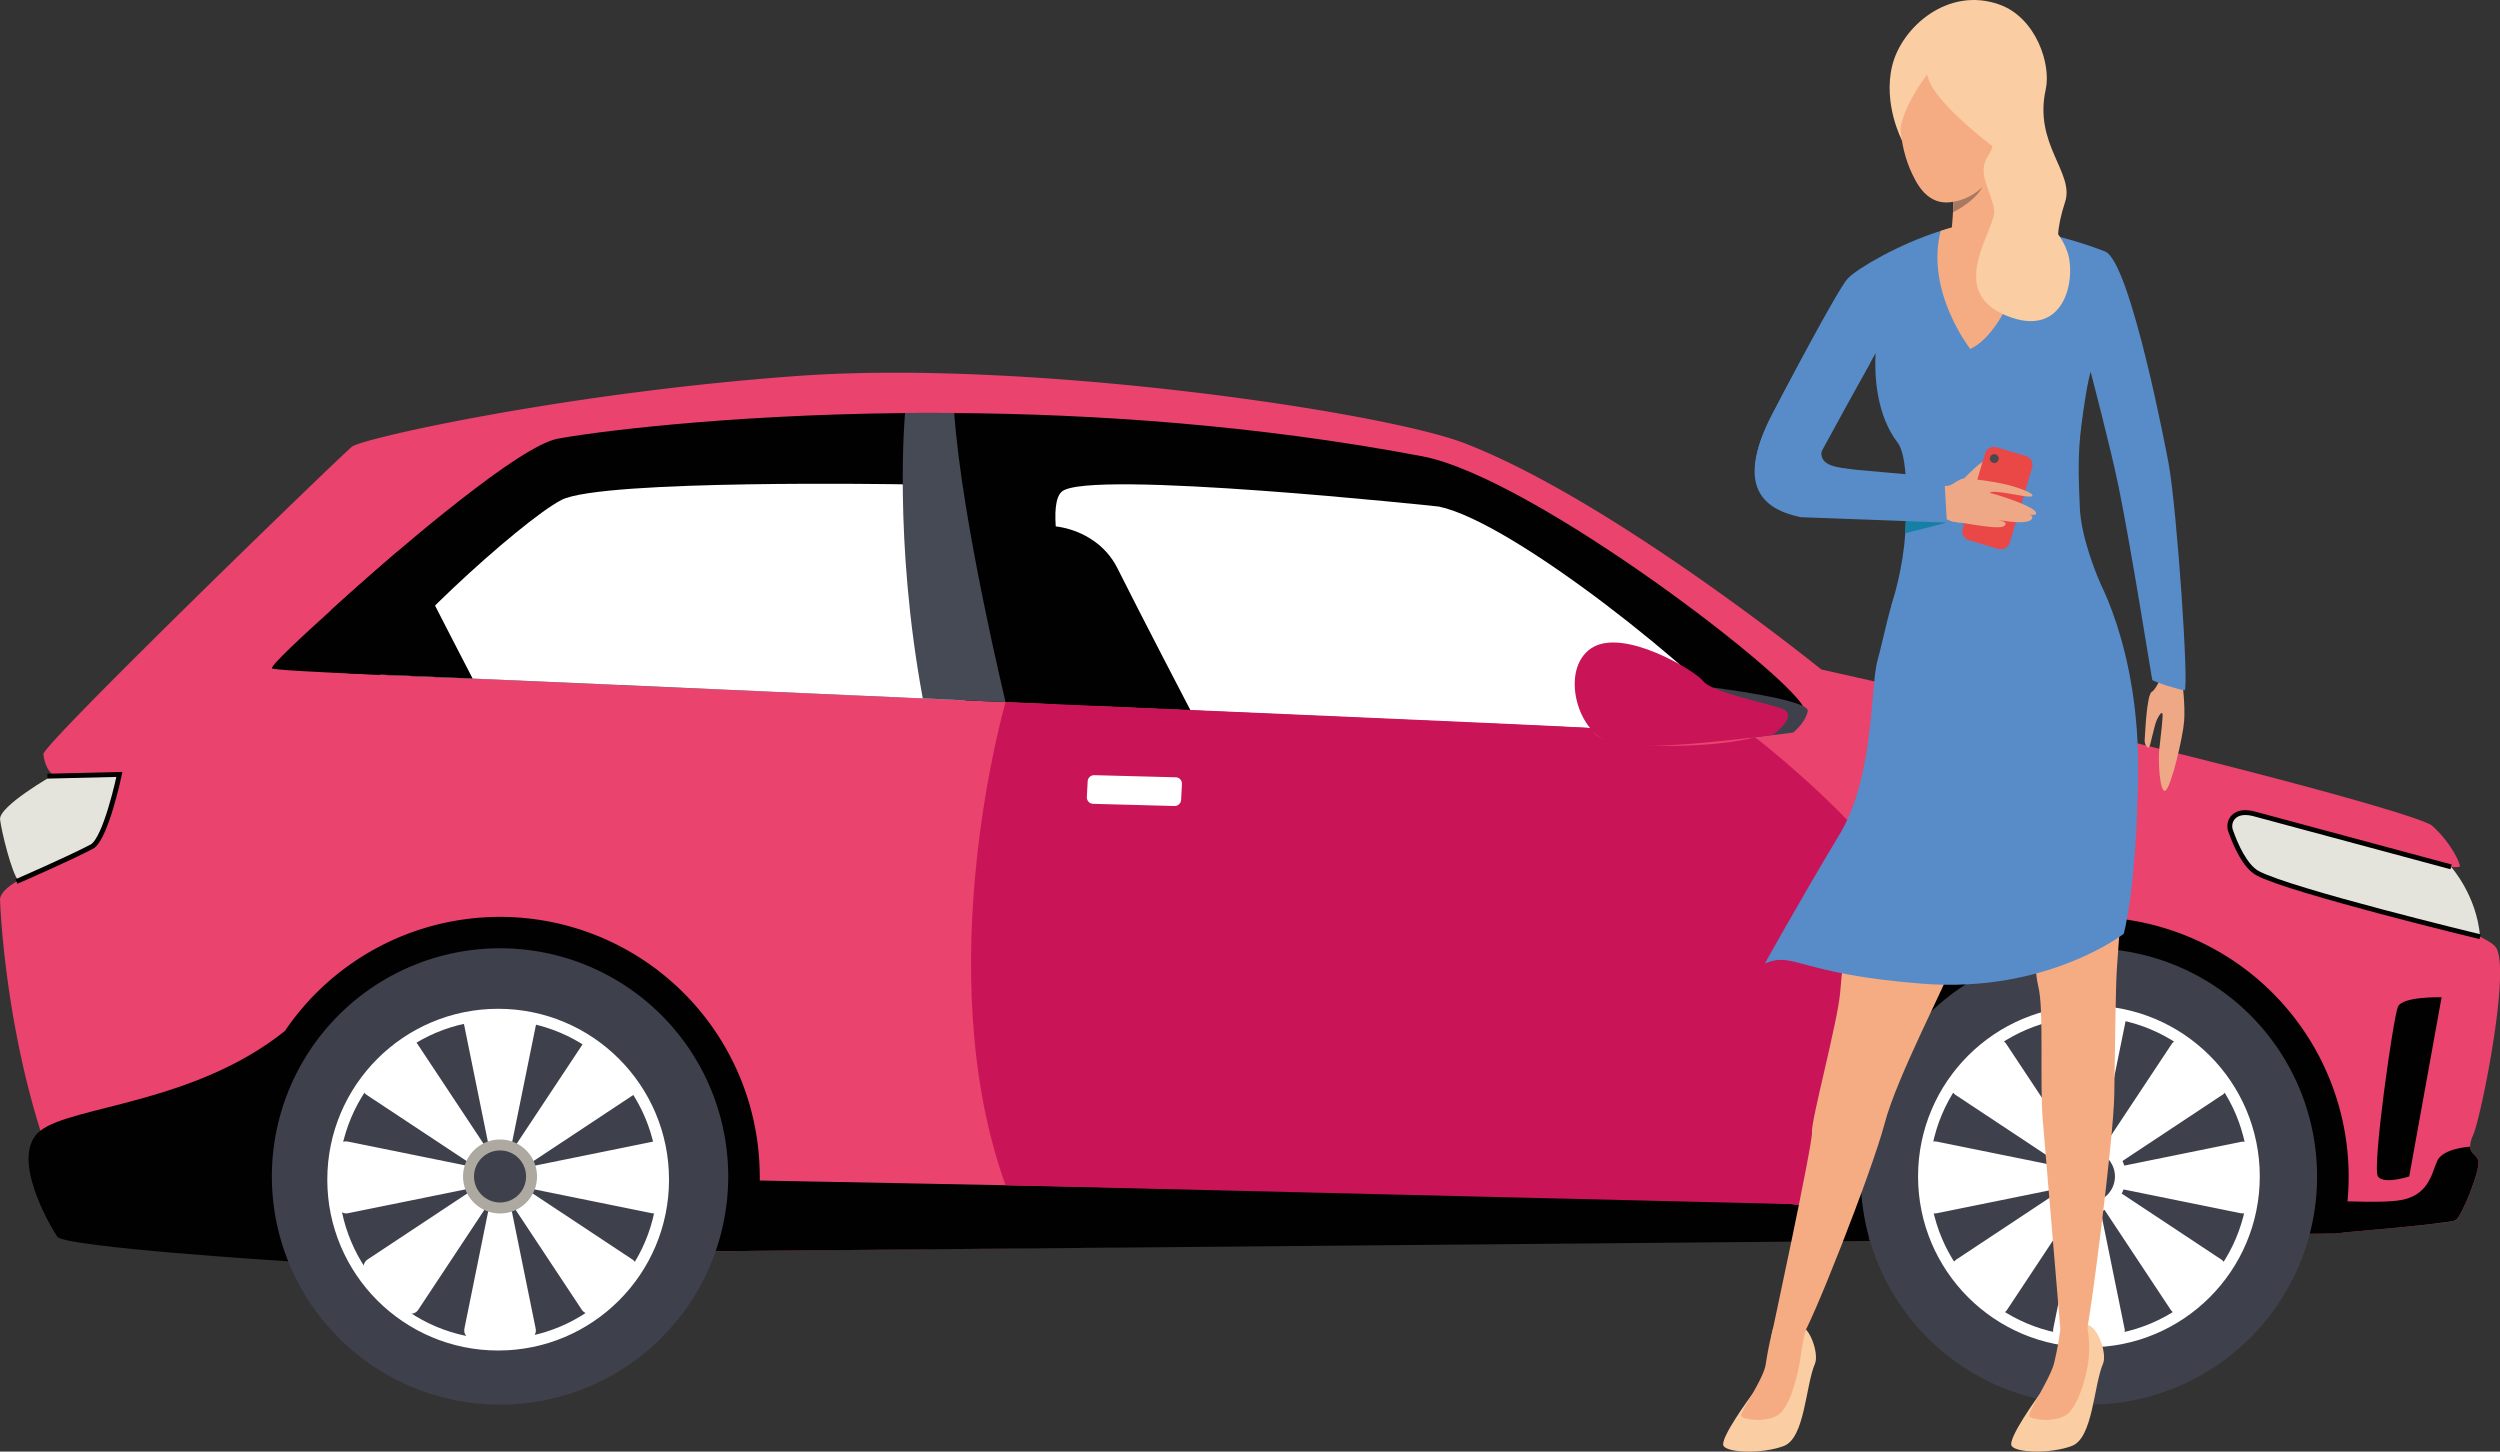 <?xml version="1.0" encoding="UTF-8"?> <svg xmlns="http://www.w3.org/2000/svg" viewBox="0 0 1537.36 892.67"><rect x="0" y="0" width="1537.36" height="892.67" fill="#333333" stroke="none"/> <defs> <style>.cls-1{fill:#e5e4dc;}.cls-2{fill:#e9436e;}.cls-3{fill:#010101;}.cls-4{fill:#fff;}.cls-5{fill:#454a55;}.cls-6{fill:#3e414b;}.cls-7{fill:#ada9a1;}.cls-10,.cls-11,.cls-8{fill:none;}.cls-8{stroke:#fff;stroke-width:7px;}.cls-10,.cls-8{stroke-miterlimit:10;}.cls-9{fill:#c91557;}.cls-10{stroke:#010101;stroke-width:3px;}.cls-12{fill:#eea886;}.cls-13{fill:#fbcda3;}.cls-14{fill:#f6ac82;}.cls-15{fill:#578cc9;}.cls-16{fill:#a77961;}.cls-17{fill:#e94847;}.cls-18{fill:#157fa5;}.cls-19{fill:#49494e;}</style> </defs> <title>Ресурс 200</title> <g id="Слой_2" data-name="Слой 2"> <g id="Слой_1-2" data-name="Слой 1"> <path class="cls-1" d="M32.81,476.61S-1,495.8.05,504s7.11,32.51,11.17,37.46,50.28-7,59-21.15,37.52-59.83,4.89-54.93S32.81,476.61,32.81,476.61Z"></path> <path class="cls-2" d="M1520.91,697.86a18.56,18.56,0,0,0-1.92,7.26c.1,4,3.38,4.48,4.93,8,2.17,4.88-10.16,35.07-13.77,37.25-3.09,1.85-54.2,6.3-69.6,7.61l-4.37.38-33.6.41c-44.6.52-130.23,1.52-236.55,2.74l-36.53.41c-202.94,2.33-467.71,5.29-668.92,7.31l-52.25.52C270.1,771,171.91,771.8,162.79,771.36c-2.44-.11-5.1-.26-7.91-.46-35.84-2.32-99-9.81-108.1-13.34C37,753.77,21.24,712.28,22.3,706.81s3.81-7.6,3.81-7.6C2.17,625.24,0,552.92,0,552.92c1.64-13,45.14-24.47,55.48-31.54s18.49-43,18-45.15c3.76-.12-33.83,1.12-38.64.9-4.33-.2-7.6-7.46-8.14-13.39S210,279.72,216.5,274.63s132.7-33.34,274.82-43.5,359,22.14,409,41.32C991,307.28,1120,411.69,1120,411.69c233.51,52.24,368,89.56,375.62,96.08A67.18,67.18,0,0,1,1508,522.54c.67,1,1.25,2,1.79,3a29.6,29.6,0,0,1,2.92,6.88c1.46,6.19-121.09-24.64-129.79-24.64s5.08,19.94,10.88,26.82,133,33.37,141.4,48.56c1.56,2.87,2.23,8.3,2.2,15.35v2.21C1536.7,631.64,1524.81,688.78,1520.91,697.86Z"></path> <path class="cls-1" d="M1507.28,533.09s15.78,17.41,17.84,42.95c0,0-129.56-28.07-138.61-40.76s-25.1-34.21-6.17-35.06C1391.94,499.69,1507.28,533.09,1507.28,533.09Z"></path> <path class="cls-3" d="M1501.44,613.27s-23.93-.72-26.83,5.8-16,99.26-12.33,104.39,19.26,0,19.26,0Z"></path> <path class="cls-3" d="M626.56,463.13s1.09,9.43,8.43,11.29,47.6,4.44,47.6,4.44,5.58-1.49,15-13Z"></path> <path class="cls-3" d="M1510.15,750.33c-3.64,2.17-74,8-74,8l-33.6.4,5.67-22.16s45.68,4,65.63,1.8,21.38-17,25-24.65,20.09-8.59,20.09-8.59c.1,4,3.38,4.48,4.93,8C1526.09,718,1513.76,748.15,1510.15,750.33Z"></path> <path class="cls-3" d="M467.23,723.46a159.47,159.47,0,0,1-6.65,45.73l-52.25.52C270.1,771,171.91,771.8,162.79,771.36c-2.44-.11-5.1-.26-7.91-.46a159.75,159.75,0,1,1,312.33-47.44Z"></path> <path class="cls-3" d="M1444.29,723.46a158.52,158.52,0,0,1-3.74,34.47l-4.37.39-33.6.4c-44.6.53-130.23,1.53-236.55,2.74l-36.53.42a159.73,159.73,0,1,1,314.79-38.42Z"></path> <path class="cls-3" d="M177.22,775.63S39.57,767,35.21,760.48s-30-49.93-10.31-65.22,94.34-16.51,150.22-61.21Z"></path> <path class="cls-3" d="M1124.89,723.46s1,20.17-23,17-646.09-14.72-646.09-14.72l-8,43.58L1150,763.09Z"></path> <path class="cls-3" d="M1109.5,436.35c2.32,20.35-50.63,14.87-65.69,14.24-65-2.77-213.49-9.39-367.4-16.25h-.18c-.18,0-312.23-13.93-385.57-17.06-1.81-.08-123.14-4.48-123.47-6.27-.79-4.06,74-69.09,77.12-71.79,12.77-10.93,26-21.84,38.57-31.62,25.54-20,48.39-35.51,59.79-37.75C361.87,266.1,444,255.07,556.56,254c9.84-.1,19.9-.13,30.19,0,85.52.57,185.65,7.22,287.81,26.58C943.45,293.64,1107.71,420.56,1109.5,436.35Z"></path> <path class="cls-4" d="M1077.06,451.9c-12.35-.32-130.51-5.53-275.88-12l-81.5-3.63-43.23-1.92h-.17S636.4,316,653.06,302.22s231.79,9.29,231.79,9.29C931.12,321.29,1047.87,415.45,1077.06,451.9Z"></path> <path class="cls-4" d="M593.22,430.67l-25.76-1.16c-134.33-6-258.55-11.47-319.09-14.05l-14.44-.59h0c-4.33-11.31,86.44-94.79,111.46-107.49s209.76-9.55,209.76-9.55S605.7,415.92,593.22,430.67Z"></path> <path class="cls-5" d="M618.37,431.78h0l-13.94-.62-22.42-1L579.6,430l-12.14-.54c-18.12-98-10.9-175.52-10.9-175.52H586.8C591.52,320.58,618,430.06,618.37,431.78Z"></path> <path class="cls-3" d="M649.47,433.17s-28.34-90.47-22.91-102.75,46.06-10.1,60.55,18.92,45,87.51,45,87.51Z"></path> <path class="cls-3" d="M290.66,417.29c-16.26-.72-30.48-1.32-42.29-1.82l-14.44-.59-19.91-.8c-3.37-11.82-7.26-26-10.34-39,12-11,26.09-23.43,40.64-35.83a44.71,44.71,0,0,1,15.09,17.14C267.55,372.59,280.67,398,290.66,417.29Z"></path> <path class="cls-6" d="M447.82,723.46A140.32,140.32,0,1,1,307.5,583.14,140.31,140.31,0,0,1,447.82,723.46Z"></path> <path class="cls-4" d="M330.73,624.59l-15.81,77.79a5.43,5.43,0,0,1-6.37,4.26h0a5.25,5.25,0,0,0-2.09,0h0a5.45,5.45,0,0,1-6.39-4.26l-15.8-77.79h0a103.08,103.08,0,0,1,46.36,0Z"></path> <path class="cls-4" d="M329.41,817.06a5.46,5.46,0,0,1-4.25,6.44l-.15,0a101.39,101.39,0,0,1-35,0,5.47,5.47,0,0,1-4.43-6.34l0-.12,14.47-71.3a5.46,5.46,0,0,1,6.39-4.27h0a5.25,5.25,0,0,0,2.09,0h0a5.46,5.46,0,0,1,6.39,4.27Z"></path> <path class="cls-4" d="M409.07,723.46a101.41,101.41,0,0,1-1.63,18.24,5.45,5.45,0,0,1-6.33,4.39l-.13,0-71.82-14.58a5.44,5.44,0,0,1-4.26-6.35h0a5.49,5.49,0,0,0,0-2.06h0a5.45,5.45,0,0,1,4.26-6.35l72-14.63a5.45,5.45,0,0,1,6.44,4.23l0,.18A101.38,101.38,0,0,1,409.07,723.46Z"></path> <path class="cls-4" d="M290.09,725.11h0a5.45,5.45,0,0,1-4.26,6.38L214,746.06a5.44,5.44,0,0,1-6.43-4.24l0-.13a102.4,102.4,0,0,1-.21-35.27,5.46,5.46,0,0,1,6.32-4.44l.15,0,72,14.61a5.47,5.47,0,0,1,4.27,6.39h0A5.3,5.3,0,0,0,290.09,725.11Z"></path> <path class="cls-4" d="M389.53,673.29,328.07,714a5.44,5.44,0,0,1-7.51-1.47h0a5.38,5.38,0,0,0-1.47-1.46h0a5.46,5.46,0,0,1-1.5-7.52L358.39,642a5.47,5.47,0,0,1,7.58-1.53l.12.08a102.2,102.2,0,0,1,25,25.17,5.46,5.46,0,0,1-1.48,7.59Z"></path> <path class="cls-4" d="M297.43,744.65l-40.25,60.8a5.44,5.44,0,0,1-7.54,1.54l-.12-.08a101.65,101.65,0,0,1-24.9-24.71,5.46,5.46,0,0,1,1.31-7.62l.13-.09,60.86-40.3a5.44,5.44,0,0,1,7.52,1.51h0a5.67,5.67,0,0,0,1.49,1.48h0A5.44,5.44,0,0,1,297.43,744.65Z"></path> <path class="cls-4" d="M390.39,782.22a101.87,101.87,0,0,1-24.93,24.69,5.44,5.44,0,0,1-7.58-1.35,1,1,0,0,0-.08-.11L317.56,744.7a5.43,5.43,0,0,1,1.51-7.52h0a5.59,5.59,0,0,0,1.47-1.48h0a5.45,5.45,0,0,1,7.52-1.47l60.87,40.32a5.47,5.47,0,0,1,1.53,7.58Z"></path> <path class="cls-4" d="M296,711h0a5.38,5.38,0,0,0-1.46,1.47h0A5.44,5.44,0,0,1,287,714l-61.51-40.7a5.47,5.47,0,0,1-1.52-7.59.56.56,0,0,1,.05-.08,102.16,102.16,0,0,1,24.95-25.17,5.47,5.47,0,0,1,7.62,1.33l.08.12,40.8,61.59A5.46,5.46,0,0,1,296,711Z"></path> <path class="cls-7" d="M330.24,723.46a22.74,22.74,0,1,1-22.74-22.73h0A22.74,22.74,0,0,1,330.24,723.46Z"></path> <path class="cls-6" d="M1424.88,723.46a140.32,140.32,0,1,1-140.31-140.32,140.31,140.31,0,0,1,140.31,140.32Z"></path> <path class="cls-4" d="M1307.8,624.59,1292,702.38a5.44,5.44,0,0,1-6.39,4.26h0a5.25,5.25,0,0,0-2.09,0h0a5.43,5.43,0,0,1-6.37-4.26l-15.8-77.79h0a103.08,103.08,0,0,1,46.36,0Z"></path> <path class="cls-4" d="M1306.48,817.06a5.47,5.47,0,0,1-4.26,6.44l-.15,0a101.39,101.39,0,0,1-35,0,5.47,5.47,0,0,1-4.43-6.34l0-.12,14.48-71.3a5.45,5.45,0,0,1,6.38-4.27h0a5.25,5.25,0,0,0,2.09,0h0a5.46,5.46,0,0,1,6.39,4.27Z"></path> <path class="cls-4" d="M1386.12,723.46a101.41,101.41,0,0,1-1.63,18.24,5.45,5.45,0,0,1-6.33,4.39l-.13,0-71.82-14.58a5.45,5.45,0,0,1-4.26-6.36h0a5.88,5.88,0,0,0,0-2h0a5.45,5.45,0,0,1,4.26-6.35l72-14.63a5.45,5.45,0,0,1,6.44,4.26l0,.15A101.38,101.38,0,0,1,1386.12,723.46Z"></path> <path class="cls-4" d="M1267.15,725.11h0a5.45,5.45,0,0,1-4.26,6.38l-71.82,14.58a5.44,5.44,0,0,1-6.43-4.24l0-.13a102.4,102.4,0,0,1-.21-35.27,5.45,5.45,0,0,1,6.29-4.44l.18,0,72,14.62a5.45,5.45,0,0,1,4.27,6.38h0A5.25,5.25,0,0,0,1267.15,725.11Z"></path> <path class="cls-4" d="M1366.59,673.29,1305.13,714a5.43,5.43,0,0,1-7.5-1.47h0a5.48,5.48,0,0,0-1.46-1.46h0a5.43,5.43,0,0,1-1.49-7.52L1335.47,642a5.46,5.46,0,0,1,7.58-1.53l.11.08a102.24,102.24,0,0,1,25,25.17,5.48,5.48,0,0,1-1.49,7.59Z"></path> <path class="cls-4" d="M1274.49,744.65l-40.24,60.8a5.46,5.46,0,0,1-7.55,1.54l-.12-.08a101.65,101.65,0,0,1-24.9-24.71,5.45,5.45,0,0,1,1.29-7.61l.15-.1,60.86-40.3a5.43,5.43,0,0,1,7.52,1.51h0a5.67,5.67,0,0,0,1.49,1.48h0A5.44,5.44,0,0,1,1274.49,744.65Z"></path> <path class="cls-4" d="M1367.45,782.22a102,102,0,0,1-24.92,24.69,5.45,5.45,0,0,1-7.59-1.35.44.44,0,0,0-.08-.11l-40.24-60.75a5.44,5.44,0,0,1,1.51-7.52h0a5.59,5.59,0,0,0,1.47-1.48h0a5.45,5.45,0,0,1,7.52-1.47L1366,774.55a5.47,5.47,0,0,1,1.53,7.58Z"></path> <path class="cls-4" d="M1273,711h0a5.38,5.38,0,0,0-1.46,1.47h0A5.43,5.43,0,0,1,1264,714l-61.47-40.71a5.48,5.48,0,0,1-1.52-7.6l0-.07a102.16,102.16,0,0,1,25-25.17,5.47,5.47,0,0,1,7.62,1.33l.08.12,40.8,61.59A5.47,5.47,0,0,1,1273,711Z"></path> <circle class="cls-8" cx="306.34" cy="725.42" r="101.57"></circle> <path class="cls-4" d="M1307.3,723.46a22.74,22.74,0,1,1-22.73-22.73,22.74,22.74,0,0,1,22.73,22.73Z"></path> <path class="cls-6" d="M1053.26,422.8s59.69,7.38,58.41,14.45-8.92,13.2-8.92,13.2-4.16.7-23.55,2.91S1053.26,422.8,1053.26,422.8Z"></path> <path class="cls-9" d="M1090.21,451.93s17-12.32,5.08-16.32-42.73-10.14-47.83-16.67-49.34-33.36-68.92-20.3-8.7,53.66,13.78,58.73S1090.21,451.93,1090.21,451.93Z"></path> <path class="cls-6" d="M323.5,723.46a16,16,0,1,1-16-16h0A16,16,0,0,1,323.5,723.46Z"></path> <path class="cls-6" d="M1300.57,723.46a16,16,0,1,1-16-16,16,16,0,0,1,16,16Z"></path> <path class="cls-10" d="M29.16,477.3l44.27-1.07s-8.37,39.84-17,44.42c-13.78,7.29-46.32,21.42-46.32,21.42"></path> <path class="cls-10" d="M1507.28,533.09l-121.63-32.75c-12.34-3-15.81,5.26-14,10.41,3.28,9.35,9,22.1,16.66,26.23,20.3,10.92,136.81,39.06,136.81,39.06"></path> <circle class="cls-8" cx="1284.57" cy="723.45" r="101.57"></circle> <path class="cls-11" d="M637.91,397.29l.94-1"></path> <path class="cls-9" d="M618.37,431.78s-47.77,164.26,0,297.06l483.56,11.61s21.49,5.32,23-17,7.21-72.36,51.14-117.2-96.83-152.9-96.83-152.9-19.93,6.06-62.38,5.31-35-10.6-39-10.95C959.92,446.15,618.37,431.78,618.37,431.78Z"></path> <path class="cls-4" d="M722.24,495.65l-50.08-1.34a4,4,0,0,1-3.82-4.09v-.08l.52-9.7a4,4,0,0,1,4.09-3.75L723,478a3.89,3.89,0,0,1,3.83,3.94c0,.08,0,.15,0,.23l-.52,9.7A4,4,0,0,1,722.24,495.65Z"></path> <path class="cls-12" d="M1330.59,412.45s-4.15,11.19-7.37,13-4.1,26.74-4.37,29.71c-.22,2.5,1.6,4.92,2.57,4.54s3.12-13.43,5.1-17.45c1.66-3.37,2.86-4.55,3.3-3.33s-1.16,14.73-2,22c-.76,6.43.26,27,3.73,25.33s10.88-33,11.58-42.92-1-22.72-1-22.72Z"></path> <path class="cls-13" d="M1169.56,86.25s-11.66-22.14-6-45.72,34.19-49.14,66-37.72c22.57,8.11,31.88,36.8,28.44,52.22-7.51,33.76,17.83,51.2,11.93,69.13-5.18,15.73-5.78,28-1.84,31.16s16.68,14.55,15.28,28-62.15-39.18-62.15-39.18S1188.11,77.65,1169.56,86.25Z"></path> <path class="cls-13" d="M1077.39,857.58s-20.27,27.29-17.49,31.61,24.1,4.94,37.07,0,13.29-36.92,19.15-50.66c2.46-5.75-2.8-22.73-10.19-24s-15.44,2.38-15.44,2.38S1098.16,836.31,1077.39,857.58Z"></path> <path class="cls-14" d="M1090.36,816.73a210.2,210.2,0,0,0-4.51,22.11c-1.29,9.2-15.75,29.35-15.14,31.82s17.3,4.71,24.1-1.66,11.16-24.9,12.66-36c1.39-10.33,3.16-15.43,3.16-15.43S1096.85,809.93,1090.36,816.73Z"></path> <path class="cls-13" d="M1253.81,858s-19.54,26.83-16.76,31.15,24.1,4.94,37.07,0,13.28-36.92,19.15-50.66c2.46-5.75-2.8-22.73-10.19-24s-16.06,2.65-16.06,2.65S1274.58,836.76,1253.81,858Z"></path> <path class="cls-14" d="M1267,817.22a186.47,186.47,0,0,1-4,21.62c-2.47,9-15.76,29.35-15.14,31.82s17.3,4.71,24.1-1.66,12-24.82,12.66-36-1.54-18.45-1.54-18.45S1273.5,810.42,1267,817.22Z"></path> <path class="cls-14" d="M1166.77,372.47S1152,453.9,1148,474.27s-15.18,119-16.38,135.81-18.15,80-17.35,86-25.16,126.33-25.16,126.33,8.85,7.13,18.19.65c4.8-3.34,44.12-103.19,51.64-132.19,7.35-28.3,39.06-88.59,41.86-98.26s20.67-129,25.46-134.63,12,3.19,14.78,15.58,8.78,119.43,12.38,133,.8,59.52,2.8,82.68,10.77,128,10.77,128,14.72,2.85,16.31.27,16.45-116.73,16.86-144.29.82-65.58,1.59-77.5c7.4-114.21,21.38-129.15-3.06-211.36C1238.94,183.21,1166.77,372.47,1166.77,372.47Z"></path> <path class="cls-15" d="M1169.17,356.11l118.07-5.41s29.07,45.38,27.58,127.94c-1.26,69.94-8.85,95.59-8.85,95.59s-47.19,36.7-123.86,30.7-78.43-20.06-96.8-12.47c0,0,22-39.55,46-79.5,21.43-35.59,18.83-91.18,23.22-106.75S1161.8,371.36,1169.17,356.11Z"></path> <path class="cls-15" d="M1343.39,424.44c-1.47.33-19.56-5.24-19.9-6.43-.23-.8-13.41-83.68-20.85-119.63-4.7-22.77-17-69.75-17-69.75s-2.22,5.94-5.68,32.84c-2.21,17.12-1.9,30.34-1,50.5.77,17.72,9.06,38.24,12.57,46.71L1163,372.75c.94-3.19,7.35-23.39,8.6-44.83h0c.14-2.47.27-5,.38-7.47.86-20.87.11-41.52-5-48.18-13.19-17.18-14.38-41.55-13.59-55.13,0,0-36.46,65.93-38.74,70.91-7.73,16.84,15.19,11.12,27.62,12.29l26.73-3.12-6.65,17.48-56.1-3.06c-26.15-3.11-35.88-18.36-17.11-55.51,5.72-11.3,41-78.53,47.17-84.92S1168,150,1193.33,142s46.38-2.66,46.38-2.66,30.8,5.81,54.82,15.33c15.55,6.16,38,124.62,39.06,130.44C1338.88,314.74,1346.19,423.82,1343.39,424.44Z"></path> <path class="cls-14" d="M1251,141.73s-14,61.18-39.4,72.85c0,0-27.77-35.34-18.2-72.56C1193.36,142,1222.87,130.45,1251,141.73Z"></path> <path class="cls-14" d="M1215.65,160.09c-20.29-3.83-16-15.12-16-15.12s.94-6.36,1.31-14.42c.1-2.06.15-4.23.14-6.44a87.94,87.94,0,0,0-.56-10c-1.66-13.62,36.84-5.49,36.84-5.49s-2.22,27.56,3.09,35.82S1236,163.93,1215.65,160.09Z"></path> <path class="cls-14" d="M1178.05,31.14s-21.26,41-.17,79.76,62.5-16.9,65.19-23.43S1260,44,1231.7,32.74,1184.11,20,1178.05,31.14Z"></path> <path class="cls-12" d="M1207.69,294.3s11.1-11.38,12.78-10.73-4.68,12.57-4.68,12.57Z"></path> <path class="cls-13" d="M1185.11,45.68s-14.63,19.21-16.36,33.42a76.09,76.09,0,0,1,10.64-52.65c16.47-25.8,58.36-1.23,64,9.08s22.06,19.39-5.56,63.68C1237.8,99.21,1188.11,64.7,1185.11,45.68Z"></path> <path class="cls-16" d="M1219.11,115s-3.69,8.06-18.11,15.56c.1-2.06.15-4.23.14-6.44A34.5,34.5,0,0,0,1219.11,115Z"></path> <path class="cls-13" d="M1222.11,71.93s8.17,12.71.62,23.69,1.9,21.75,3.54,33.35-30,49.35,6.9,64.88,43.65-22.8,38.19-38.87c-5.24-15.41-16.62-17.87-17.41-38S1246.54,65.43,1222.11,71.93Z"></path> <path class="cls-17" d="M1228.78,337.56l-18-5.38a5.72,5.72,0,0,1-3.84-7.11l13.75-46.18a5.71,5.71,0,0,1,7.11-3.85l18,5.37a5.73,5.73,0,0,1,3.85,7.11l-13.76,46.19A5.73,5.73,0,0,1,1228.78,337.56Z"></path> <path class="cls-12" d="M1192.73,298a9.49,9.49,0,0,0,5.39.69c4.35-1,8.16-6.64,13.76-3.69s.45,22.27-2.48,25.08-11.72,1.06-22.59-6.44S1192.73,298,1192.73,298Z"></path> <path class="cls-12" d="M1209.85,294.3a199.58,199.58,0,0,1,20.06,2.83c9.22,1.81,19.55,5.57,19.9,7.45.39,2.1-9.52-.51-18.8-1.73-8.54-1.12-7.07.46-7.07.46s-.39-.48,8.64,2.46c9.72,3.16,19.34,7.33,19.48,9.61.07,1.1-.52,1.57-4.25,1,2.06.78,2.12,1.42,1.84,2.27-1.41,4.38-16.48,1.85-22.46.84,4.59.8,7.86,1.85,5.15,4-3.11,2.48-24.23-2-32-2.93C1191.93,319.57,1209.85,294.3,1209.85,294.3Z"></path> <path class="cls-15" d="M1197.24,321.38l-89.63-3.32c-29.33-5.84-37.25-24.79-18.47-61.94,3.17-6.29,14.58-27.64,25.12-46.44l35.53,13.94c-9.25,16.74-25.73,42.89-27.57,46.9-7.72,16.84,6.5,16.61,20,18.46l53.42,4.73Z"></path> <path class="cls-18" d="M1197.21,321.36l-25.65,6.56h0c.14-2.47.27-5,.38-7.47Z"></path> <path class="cls-19" d="M1229.11,282a2.72,2.72,0,1,1-2.73-2.71h0A2.71,2.71,0,0,1,1229.11,282Z"></path> </g> </g> </svg> 